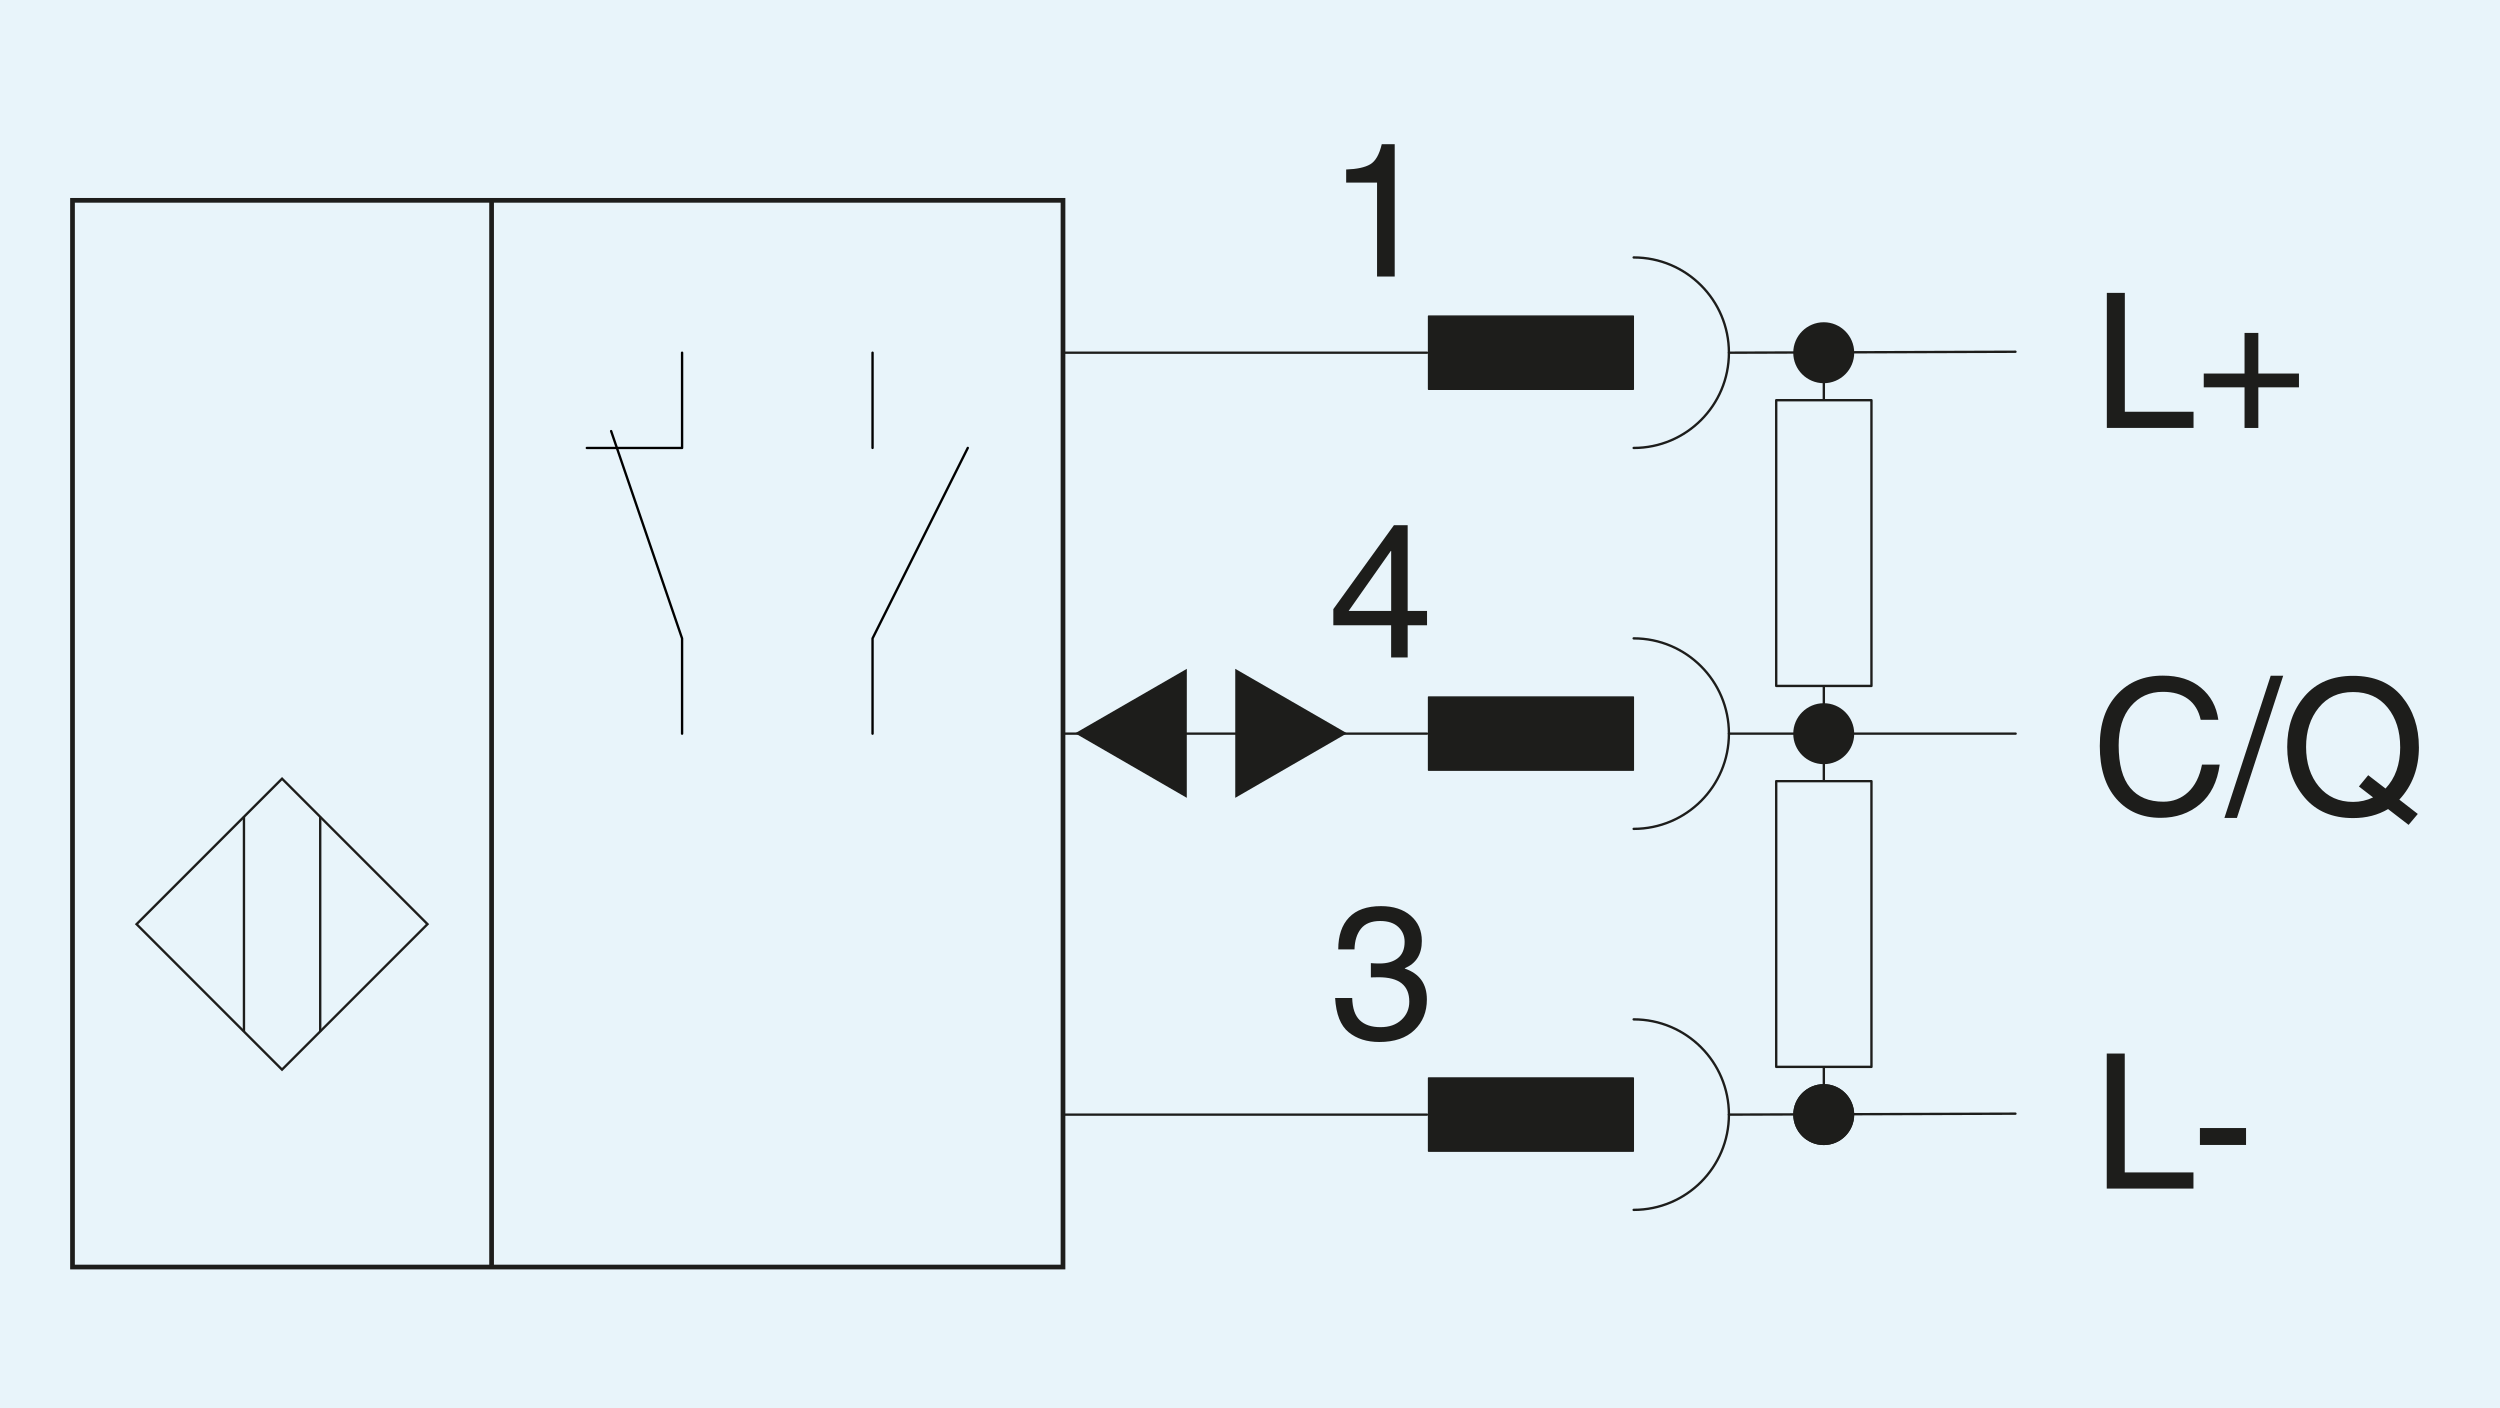 <?xml version="1.0" encoding="UTF-8"?><svg xmlns="http://www.w3.org/2000/svg" version="1.1" viewBox="0 0 600 338"><!--Generator: Adobe Illustrator 28.7.3, SVG Export Plug-In . SVG Version: 1.2.0 Build 164)--><g><g id="Ebene_2"><rect width="600" height="338" fill="#e8f4fa"/></g><g id="_x36_4703" display="none"><g><path d="M425.64,53.63h9.03v2.12h-11.4v-17.75h2.37v15.62Z" fill="#1d1d1b"/><path d="M441.38,43.27h1.81v5.34h5.34v1.81h-5.34v5.34h-1.81v-5.34h-5.36v-1.81h5.36v-5.34Z" fill="#1d1d1b"/></g><g><path d="M425.64,301.11h9.03v2.12h-11.4v-17.75h2.37v15.62Z" fill="#1d1d1b"/><path d="M441.58,297.5h-6.06v-2.22h6.06v2.22Z" fill="#1d1d1b"/></g><path d="M255.04,293.85c0,2.21-1.79,4-4.01,4s-4.01-1.79-4.01-4,1.79-4.01,4.01-4.01,4.01,1.8,4.01,4.01Z" fill="#1d1d1b"/><path d="M305.11,43.49c0,2.21-1.79,4-4.01,4s-4.01-1.79-4.01-4,1.79-4.01,4.01-4.01,4.01,1.8,4.01,4.01Z" fill="#1d1d1b"/><path d="M255.04,43.49c0,2.21-1.79,4-4.01,4s-4.01-1.79-4.01-4,1.79-4.01,4.01-4.01,4.01,1.8,4.01,4.01Z" fill="#1d1d1b"/><path d="M305.11,168.67c0,2.21-1.79,4-4.01,4s-4.01-1.79-4.01-4,1.79-4.01,4.01-4.01,4.01,1.8,4.01,4.01Z" fill="#1d1d1b"/><path d="M255.04,168.67c0,2.21-1.79,4-4.01,4s-4.01-1.79-4.01-4,1.79-4.01,4.01-4.01,4.01,1.8,4.01,4.01Z" fill="#1d1d1b"/><path d="M401.24,250.52s0,43.32,0,43.32" fill="none" stroke="#1d1d1b" stroke-miterlimit="10" stroke-width=".57"/><line x1="401.24" y1="211.97" x2="401.24" y2="168.67" fill="none" stroke="#1d1d1b" stroke-miterlimit="10" stroke-width=".57"/><g><rect x="244.78" y="232" width="12.52" height="37.55" fill="none" stroke="#1d1d1b" stroke-linecap="round" stroke-linejoin="round" stroke-width=".57"/><line x1="251.04" y1="269.63" x2="251.04" y2="293.84" fill="none" stroke="#1d1d1b" stroke-linecap="round" stroke-linejoin="round" stroke-width=".57"/><line x1="251.04" y1="168.67" x2="251.04" y2="231.87" fill="none" stroke="#1d1d1b" stroke-linecap="round" stroke-linejoin="round" stroke-width=".57"/></g><rect x="394.99" y="212.48" width="12.52" height="37.55" fill="none" stroke="#1d1d1b" stroke-linecap="round" stroke-linejoin="round" stroke-width=".57"/><line x1="150.89" y1="293.84" x2="401.24" y2="293.84" fill="none" stroke="#1d1d1b" stroke-linecap="round" stroke-linejoin="round" stroke-width=".57"/><line x1="251.03" y1="168.67" x2="401.24" y2="168.67" fill="none" stroke="#1d1d1b" stroke-linecap="round" stroke-linejoin="round" stroke-width=".57"/><line x1="150.89" y1="43.49" x2="401.24" y2="43.49" fill="none" stroke="#1d1d1b" stroke-linecap="round" stroke-linejoin="round" stroke-width=".57"/><path d="M385.22,294.2c0,2.21-1.79,4-4.01,4s-4.01-1.79-4.01-4,1.79-4.01,4.01-4.01,4.01,1.8,4.01,4.01Z" fill="#fff" stroke="#1d1d1b" stroke-width=".57"/><path d="M385.22,169.02c0,2.21-1.79,4-4.01,4s-4.01-1.79-4.01-4,1.79-4.01,4.01-4.01,4.01,1.8,4.01,4.01Z" fill="#fff" stroke="#1d1d1b" stroke-width=".57"/><g><polygon points="291.41 114.15 301.1 94.13 310.79 114.15 291.41 114.15" fill="none" stroke="#1d1d1b" stroke-linecap="round" stroke-linejoin="round" stroke-width=".57"/><polyline points="292.58 92.99 309.31 92.99 309.31 97.79" fill="none" stroke="#1d1d1b" stroke-linecap="round" stroke-linejoin="round" stroke-width=".57"/></g><line x1="301.1" y1="43.49" x2="301.1" y2="168.67" fill="none" stroke="#1d1d1b" stroke-linecap="round" stroke-linejoin="round" stroke-width=".57"/><line x1="251.03" y1="43.49" x2="251.03" y2="86.72" fill="none" stroke="#000" stroke-linecap="round" stroke-linejoin="round" stroke-width=".57"/><polyline points="251.03 168.67 251.03 120.43 228.14 108.98" fill="none" stroke="#000" stroke-linecap="round" stroke-linejoin="round" stroke-width=".57"/><polygon points="238.46 89.52 228.92 97.16 240.37 94.61 238.46 89.52" fill="none" stroke="#000" stroke-linecap="round" stroke-linejoin="round" stroke-width=".57"/><line x1="228.14" y1="114.71" x2="228.14" y2="92.45" fill="none" stroke="#000" stroke-linecap="round" stroke-linejoin="round" stroke-width=".57"/><line x1="228.14" y1="103.57" x2="182.07" y2="103.57" fill="none" stroke="#000" stroke-dasharray="2.83 2.27 2.83" stroke-linecap="round" stroke-linejoin="round" stroke-width=".57"/><line x1="228.14" y1="97.53" x2="251.03" y2="86.72" fill="none" stroke="#000" stroke-linecap="round" stroke-linejoin="round" stroke-width=".57"/><polyline points="238.46 89.52 228.92 97.16 240.37 94.61" fill="#1d1d1b" fill-rule="evenodd"/><g><polygon points="260.72 188.13 251.03 208.15 241.34 188.13 260.72 188.13" fill="none" stroke="#1d1d1b" stroke-linecap="round" stroke-linejoin="round" stroke-width=".57"/><line x1="259.55" y1="209.29" x2="242.82" y2="209.29" fill="none" stroke="#1d1d1b" stroke-linecap="round" stroke-linejoin="round" stroke-width=".57"/></g><g><polygon points="351.74 53.18 331.72 43.49 351.74 33.8 351.74 53.18" fill="none" stroke="#1d1d1b" stroke-linecap="round" stroke-linejoin="round" stroke-width=".57"/><line x1="330.58" y1="52.01" x2="330.58" y2="35.28" fill="none" stroke="#1d1d1b" stroke-linecap="round" stroke-linejoin="round" stroke-width=".57"/></g><g><path d="M314.88,223.65h2.05v1.82h.05c.93-1.46,2.21-2.2,3.86-2.2s2.98.61,3.94,1.82c.96,1.21,1.44,2.76,1.44,4.64,0,2.11-.49,3.84-1.47,5.19-.98,1.35-2.39,2.03-4.21,2.03-1.5,0-2.64-.58-3.44-1.74h-.05v6.48h-2.17v-18.05ZM316.96,230.72c0,1.38.34,2.46,1.01,3.21.68.76,1.52,1.13,2.52,1.13,1.1,0,1.96-.45,2.57-1.35.61-.9.92-2.12.92-3.65,0-1.68-.29-2.91-.88-3.68-.59-.77-1.47-1.16-2.66-1.16s-2.02.45-2.61,1.36c-.59.91-.88,2.28-.88,4.14Z" fill="#1d1d1b"/><path d="M339.38,236.58h-2.17v-7.96c0-1.22-.21-2.1-.64-2.61-.43-.52-1.13-.78-2.12-.78s-1.79.37-2.44,1.11c-.65.74-.98,1.8-.98,3.19v7.05h-2.17v-12.93h2.05v1.82h.05c1.02-1.46,2.32-2.2,3.91-2.2,1.46,0,2.58.39,3.36,1.17.78.78,1.16,1.89,1.16,3.34v8.8Z" fill="#1d1d1b"/><path d="M342.49,223.65h2.05v1.82h.05c.93-1.46,2.21-2.2,3.86-2.2s2.98.61,3.94,1.82c.96,1.21,1.44,2.76,1.44,4.64,0,2.11-.49,3.84-1.47,5.19-.98,1.35-2.39,2.03-4.21,2.03-1.5,0-2.64-.58-3.44-1.74h-.05v6.48h-2.17v-18.05ZM344.57,230.72c0,1.38.34,2.46,1.01,3.21.68.76,1.52,1.13,2.52,1.13,1.1,0,1.96-.45,2.57-1.35.61-.9.92-2.12.92-3.65,0-1.68-.29-2.91-.88-3.68-.59-.77-1.47-1.16-2.66-1.16s-2.02.45-2.61,1.36c-.59.91-.88,2.28-.88,4.14Z" fill="#1d1d1b"/></g></g><g id="_x36_4704" display="none"><g><path d="M426.13,53.06h9.1v2.14h-11.48v-17.88h2.38v15.74Z" fill="#1d1d1b"/><path d="M441.98,42.62h1.83v5.38h5.38v1.82h-5.38v5.38h-1.83v-5.38h-5.4v-1.82h5.4v-5.38Z" fill="#1d1d1b"/></g><g><path d="M426.13,302.35h9.1v2.14h-11.48v-17.88h2.38v15.74Z" fill="#1d1d1b"/><path d="M442.19,298.71h-6.11v-2.24h6.11v2.24Z" fill="#1d1d1b"/></g><path d="M254.28,42.84c0-2.22-1.81-4.03-4.03-4.03s-4.03,1.81-4.03,4.03,1.81,4.04,4.03,4.04,4.03-1.81,4.03-4.04Z" fill="#1d1d1b"/><path d="M304.71,168.94c0,2.22-1.81,4.03-4.03,4.03s-4.03-1.81-4.03-4.03,1.81-4.04,4.03-4.04,4.03,1.81,4.03,4.04Z" fill="#1d1d1b"/><path d="M254.28,295.02c0-2.22-1.81-4.03-4.03-4.03s-4.03,1.81-4.03,4.03,1.81,4.04,4.03,4.04,4.03-1.81,4.03-4.04Z" fill="#1d1d1b"/><path d="M304.71,295.03c0,2.22-1.81,4.03-4.03,4.03s-4.03-1.81-4.03-4.03,1.81-4.04,4.03-4.04,4.03,1.81,4.03,4.04Z" fill="#1d1d1b"/><path d="M254.28,168.93c0-2.22-1.81-4.03-4.03-4.03s-4.03,1.81-4.03,4.03,1.81,4.04,4.03,4.04,4.03-1.81,4.03-4.04Z" fill="#1d1d1b"/><path d="M401.55,125.3s0,43.64,0,43.64" fill="none" stroke="#1d1d1b" stroke-miterlimit="10" stroke-width=".57"/><line x1="401.55" y1="86.47" x2="401.55" y2="42.84" fill="none" stroke="#1d1d1b" stroke-miterlimit="10" stroke-width=".57"/><g><rect x="243.95" y="67.31" width="12.61" height="37.82" fill="none" stroke="#1d1d1b" stroke-linecap="round" stroke-linejoin="round" stroke-width=".57"/><line x1="250.25" y1="67.24" x2="250.25" y2="42.85" fill="none" stroke="#1d1d1b" stroke-linecap="round" stroke-linejoin="round" stroke-width=".57"/><line x1="250.25" y1="168.93" x2="250.25" y2="105.27" fill="none" stroke="#1d1d1b" stroke-linecap="round" stroke-linejoin="round" stroke-width=".57"/></g><rect x="395.25" y="86.98" width="12.61" height="37.83" fill="none" stroke="#1d1d1b" stroke-linecap="round" stroke-linejoin="round" stroke-width=".57"/><line x1="149.37" y1="295.02" x2="401.55" y2="295.03" fill="none" stroke="#1d1d1b" stroke-linecap="round" stroke-linejoin="round" stroke-width=".57"/><line x1="250.24" y1="168.93" x2="401.55" y2="168.94" fill="none" stroke="#1d1d1b" stroke-linecap="round" stroke-linejoin="round" stroke-width=".57"/><line x1="149.37" y1="42.85" x2="401.55" y2="42.84" fill="none" stroke="#1d1d1b" stroke-linecap="round" stroke-linejoin="round" stroke-width=".57"/><path d="M385.41,169.29c0,2.23-1.81,4.03-4.04,4.03s-4.03-1.8-4.03-4.03,1.81-4.04,4.03-4.04,4.04,1.81,4.04,4.04Z" fill="#fff" stroke="#1d1d1b" stroke-width=".57"/><path d="M385.41,43.2c0,2.23-1.81,4.03-4.04,4.03s-4.03-1.8-4.03-4.03,1.81-4.04,4.03-4.04,4.04,1.81,4.04,4.04Z" fill="#fff" stroke="#1d1d1b" stroke-width=".57"/><g><polygon points="290.92 240.12 300.68 219.95 310.44 240.12 290.92 240.12" fill="none" stroke="#1d1d1b" stroke-linecap="round" stroke-linejoin="round" stroke-width=".57"/><polyline points="292.1 218.8 308.95 218.8 308.95 223.63" fill="none" stroke="#1d1d1b" stroke-linecap="round" stroke-linejoin="round" stroke-width=".57"/></g><line x1="300.68" y1="168.94" x2="300.68" y2="295.03" fill="none" stroke="#1d1d1b" stroke-linecap="round" stroke-linejoin="round" stroke-width=".57"/><line x1="227.18" y1="234.5" x2="180.78" y2="234.5" fill="none" stroke="#000" stroke-dasharray="2.83 2.27 2.83" stroke-linecap="round" stroke-linejoin="round" stroke-width=".57"/><g><polygon points="260 128.02 250.24 148.18 240.48 128.02 260 128.02" fill="none" stroke="#1d1d1b" stroke-linecap="round" stroke-linejoin="round" stroke-width=".57"/><line x1="258.82" y1="149.33" x2="241.97" y2="149.33" fill="none" stroke="#1d1d1b" stroke-linecap="round" stroke-linejoin="round" stroke-width=".57"/></g><g><polygon points="330.37 304.78 350.54 295.03 330.37 285.27 330.37 304.78" fill="none" stroke="#1d1d1b" stroke-linecap="round" stroke-linejoin="round" stroke-width=".57"/><line x1="351.69" y1="303.61" x2="351.69" y2="286.76" fill="none" stroke="#1d1d1b" stroke-linecap="round" stroke-linejoin="round" stroke-width=".57"/></g><g><path d="M325.16,111.25h-2.19v-8.02c0-1.23-.21-2.11-.64-2.63-.43-.52-1.14-.78-2.14-.78s-1.8.37-2.46,1.12c-.66.75-.99,1.82-.99,3.21v7.1h-2.19v-13.03h2.07v1.84h.05c1.03-1.48,2.34-2.21,3.93-2.21,1.47,0,2.6.39,3.38,1.17.78.78,1.17,1.9,1.17,3.36v8.87Z" fill="#1d1d1b"/><path d="M328.3,98.23h2.07v1.84h.05c.93-1.48,2.23-2.21,3.89-2.21s3,.61,3.97,1.83c.97,1.22,1.45,2.78,1.45,4.68,0,2.12-.5,3.87-1.48,5.23-.99,1.36-2.4,2.04-4.25,2.04-1.51,0-2.66-.58-3.47-1.75h-.05v6.53h-2.19v-18.18ZM330.39,105.35c0,1.39.34,2.47,1.02,3.24.68.76,1.53,1.14,2.54,1.14,1.11,0,1.97-.45,2.59-1.36s.92-2.13.92-3.68c0-1.69-.3-2.93-.89-3.71s-1.48-1.17-2.68-1.17-2.04.46-2.63,1.37-.89,2.3-.89,4.17Z" fill="#1d1d1b"/><path d="M352.98,111.25h-2.19v-8.02c0-1.23-.21-2.11-.64-2.63-.43-.52-1.14-.78-2.14-.78s-1.8.37-2.46,1.12c-.66.75-.99,1.82-.99,3.21v7.1h-2.19v-13.03h2.07v1.84h.05c1.03-1.48,2.34-2.21,3.93-2.21,1.47,0,2.6.39,3.38,1.17.78.78,1.17,1.9,1.17,3.36v8.87Z" fill="#1d1d1b"/></g><line x1="250.24" y1="295.03" x2="250.24" y2="251.48" fill="none" stroke="#000" stroke-linecap="round" stroke-linejoin="round" stroke-width=".57"/><polyline points="250.24 168.94 250.24 217.52 227.18 229.05" fill="none" stroke="#000" stroke-linecap="round" stroke-linejoin="round" stroke-width=".57"/><polygon points="240.63 243.79 250.24 251.48 238.71 248.91 240.63 243.79" fill="none" stroke="#000" stroke-linecap="round" stroke-linejoin="round" stroke-width=".57"/><line x1="227.18" y1="223.29" x2="227.18" y2="245.71" fill="none" stroke="#000" stroke-linecap="round" stroke-linejoin="round" stroke-width=".57"/><line x1="227.18" y1="240.59" x2="250.24" y2="251.48" fill="none" stroke="#000" stroke-linecap="round" stroke-linejoin="round" stroke-width=".57"/><polyline points="240.63 243.79 250.24 251.48 238.71 248.91" fill="#1d1d1b" fill-rule="evenodd"/></g><g id="_x36_4717" display="none"><rect x="63.63" y="49.43" width="180.15" height="194" fill="none" stroke="#1d1d1b" stroke-miterlimit="2.61" stroke-width="1.13"/><line x1="139.85" y1="49.43" x2="139.85" y2="243.43" fill="none" stroke="#1d1d1b" stroke-miterlimit="2.61" stroke-width="1.13"/><g><path d="M259.91,38.72h10.78c2.12,0,3.8.57,5.06,1.72,1.26,1.15,1.89,2.63,1.89,4.46,0,1.1-.28,2.11-.83,3.02-.55.91-1.37,1.61-2.46,2.11,1.53.58,2.66,1.35,3.38,2.31.72.96,1.08,2.19,1.08,3.69,0,2.12-.76,3.85-2.29,5.21-1.53,1.36-3.55,2.04-6.05,2.04h-10.55v-24.56ZM263.19,49.11h6.03c1.76,0,3.05-.32,3.87-.96.82-.64,1.23-1.64,1.23-3,0-1.17-.39-2.06-1.16-2.67-.77-.61-2.07-.92-3.9-.92h-6.07v7.55ZM263.19,60.44h7.08c1.74,0,3.04-.4,3.91-1.21.87-.81,1.3-1.9,1.3-3.27s-.48-2.43-1.45-3.12-2.4-1.03-4.29-1.03h-6.55v8.62Z" fill="#1d1d1b"/><path d="M299.16,38.72h3.21v24.56h-3.69l-12.53-19.85h-.07v19.85h-3.17v-24.56h3.89l12.3,19.83h.07v-19.83Z" fill="#1d1d1b"/></g><g><path d="M437.24,152.11l-2.57,7.15h-3.41l9.24-24.56h3.76l8.89,24.56h-3.63l-2.42-7.15h-9.86ZM445.9,149.17l-3.63-10.81h-.07l-3.94,10.81h7.64Z" fill="#1d1d1b"/><path d="M472.41,142.09c-.37-1.67-1.14-2.94-2.31-3.8-1.17-.86-2.7-1.29-4.57-1.29-2.42,0-4.36.88-5.83,2.63-1.47,1.75-2.21,4.12-2.21,7.11,0,3.45.7,6.02,2.09,7.71,1.39,1.69,3.41,2.53,6.05,2.53,1.74,0,3.23-.58,4.49-1.73,1.25-1.15,2.1-2.83,2.53-5.02h3.22c-.43,3.15-1.63,5.56-3.59,7.21s-4.34,2.48-7.15,2.48c-3.35,0-6.04-1.15-8.05-3.46-2.01-2.31-3.02-5.51-3.02-9.61s1.05-7.08,3.15-9.37c2.1-2.29,4.87-3.43,8.31-3.43,2.85,0,5.16.74,6.93,2.21,1.77,1.47,2.82,3.41,3.16,5.83h-3.21Z" fill="#1d1d1b"/><path d="M479,159.92h-2.27l8.42-25.87h2.27l-8.42,25.87Z" fill="#1d1d1b"/><path d="M489.59,134.7h9.96c3.22,0,5.74,1.11,7.56,3.32,1.82,2.21,2.73,5.08,2.73,8.61,0,3.79-.91,6.84-2.73,9.16-1.82,2.32-4.39,3.48-7.69,3.48h-9.83v-24.56ZM492.92,156.42h6.43c2.23,0,3.97-.85,5.23-2.56s1.89-4.05,1.89-7.01-.63-5.21-1.91-6.83c-1.27-1.63-3.1-2.45-5.5-2.47h-6.15v18.88Z" fill="#1d1d1b"/><path d="M531.31,142.09c-.37-1.67-1.14-2.94-2.31-3.8-1.17-.86-2.7-1.29-4.57-1.29-2.42,0-4.36.88-5.83,2.63-1.47,1.75-2.21,4.12-2.21,7.11,0,3.45.7,6.02,2.09,7.71,1.39,1.69,3.41,2.53,6.05,2.53,1.74,0,3.23-.58,4.49-1.73,1.25-1.15,2.1-2.83,2.53-5.02h3.22c-.43,3.15-1.63,5.56-3.59,7.21s-4.34,2.48-7.15,2.48c-3.35,0-6.04-1.15-8.05-3.46-2.01-2.31-3.02-5.51-3.02-9.61s1.05-7.08,3.15-9.37c2.1-2.29,4.87-3.43,8.31-3.43,2.85,0,5.16.74,6.93,2.21,1.77,1.47,2.82,3.41,3.16,5.83h-3.21Z" fill="#1d1d1b"/></g><line x1="192.71" y1="284.69" x2="192.71" y2="243.54" fill="none" stroke="#1d1d1b" stroke-linecap="round" stroke-linejoin="round" stroke-width=".57"/><line x1="330.43" y1="284.9" x2="405.37" y2="284.9" fill="none" stroke="#1d1d1b" stroke-linecap="round" stroke-linejoin="round" stroke-width=".57"/><line x1="312.68" y1="284.77" x2="194.19" y2="284.77" fill="none" stroke="#1d1d1b" stroke-linecap="round" stroke-linejoin="round" stroke-width=".57"/><line x1="290.04" y1="284.77" x2="193.07" y2="284.77" fill="none" stroke="#1d1d1b" stroke-linecap="round" stroke-linejoin="round" stroke-width=".57"/><g><line x1="406.48" y1="304.2" x2="406.48" y2="265.23" fill="none" stroke="#1d1d1b" stroke-linecap="round" stroke-linejoin="round" stroke-width=".62"/><line x1="416.3" y1="294.42" x2="416.3" y2="274.94" fill="none" stroke="#1d1d1b" stroke-linecap="round" stroke-linejoin="round" stroke-width=".62"/><line x1="411.35" y1="299.26" x2="411.35" y2="269.97" fill="none" stroke="#1d1d1b" stroke-linecap="round" stroke-linejoin="round" stroke-width=".62"/></g><path d="M198.3,243.45c0,3.06-2.48,5.54-5.54,5.54s-5.54-2.48-5.54-5.54,2.48-5.55,5.54-5.55,5.54,2.49,5.54,5.55Z" fill="#1d1d1b"/><g><path d="M260.19,177.29h10.78c2.12,0,3.8.57,5.06,1.72,1.26,1.15,1.89,2.63,1.89,4.46,0,1.1-.28,2.11-.83,3.02s-1.37,1.61-2.46,2.11c1.53.58,2.66,1.35,3.38,2.31.72.96,1.08,2.19,1.08,3.69,0,2.12-.76,3.85-2.29,5.21-1.53,1.36-3.55,2.04-6.05,2.04h-10.55v-24.56ZM263.47,187.68h6.03c1.76,0,3.05-.32,3.87-.96.82-.64,1.23-1.64,1.23-3,0-1.17-.39-2.06-1.16-2.67-.77-.61-2.07-.92-3.9-.92h-6.07v7.55ZM263.47,199.01h7.08c1.74,0,3.04-.4,3.91-1.21.87-.81,1.3-1.9,1.3-3.27s-.48-2.43-1.45-3.12c-.97-.69-2.4-1.03-4.29-1.03h-6.55v8.62Z" fill="#1d1d1b"/><path d="M302.02,177.29v15.94c0,2.72-.86,4.94-2.58,6.68s-4.16,2.6-7.31,2.6c-2.94,0-5.25-.8-6.93-2.4-1.68-1.6-2.52-3.74-2.52-6.42v-16.39h3.28v15.46c0,2.26.56,3.96,1.7,5.1,1.13,1.14,2.64,1.71,4.54,1.71,2.03,0,3.61-.57,4.75-1.71,1.14-1.14,1.71-2.82,1.71-5.04v-15.52h3.36Z" fill="#1d1d1b"/></g><rect x="347.7" y="207.15" width="51.96" height="17.32" fill="none" stroke="#1d1d1b" stroke-linecap="round" stroke-linejoin="round" stroke-width=".57"/><line x1="313.04" y1="215.71" x2="243.78" y2="215.71" fill="none" stroke="#1d1d1b" stroke-linecap="round" stroke-linejoin="round" stroke-width=".57"/><g><path d="M270.59,257.96h10.79v13.13h-2.16l-.8-3.17c-1.05,1.34-2.28,2.31-3.69,2.92-1.42.61-2.89.91-4.41.91-2.46,0-4.52-.54-6.17-1.61s-2.94-2.56-3.85-4.45c-.91-1.89-1.37-4.25-1.37-7.08,0-3.53,1.05-6.53,3.15-9.01s4.93-3.71,8.48-3.71c2.65,0,4.97.74,6.95,2.22s3.14,3.44,3.46,5.88h-3.21c-.39-1.62-1.21-2.88-2.47-3.79s-2.89-1.37-4.9-1.37c-2.42,0-4.36.91-5.83,2.73-1.47,1.82-2.21,4.23-2.21,7.23,0,3.49.73,6.05,2.19,7.68,1.46,1.63,3.45,2.45,5.98,2.45,1.65,0,3.04-.33,4.19-.98,1.14-.65,2.02-1.54,2.63-2.66.61-1.12.92-2.61.92-4.47h-7.67v-2.84Z" fill="#1d1d1b"/><path d="M302.84,246.54h3.21v24.56h-3.69l-12.53-19.85h-.07v19.85h-3.17v-24.56h3.89l12.3,19.83h.07v-19.83Z" fill="#1d1d1b"/><path d="M310.5,271.75h-2.27l8.42-25.87h2.27l-8.42,25.87Z" fill="#1d1d1b"/><path d="M331.09,271.1h-3.33v-9.89l-9.27-14.67h3.88l7.05,11.8,7.04-11.8h3.91l-9.27,14.67v9.89Z" fill="#1d1d1b"/><path d="M361.4,271.1h-18.13v-24.56h17.9v2.94h-14.57v7.52h13.43v2.94h-13.43v8.22h14.8v2.94Z" fill="#1d1d1b"/></g><line x1="399.81" y1="215.71" x2="416.93" y2="215.71" fill="none" stroke="#1d1d1b" stroke-linecap="round" stroke-linejoin="round" stroke-width=".57"/><line x1="329.98" y1="215.71" x2="346.01" y2="215.71" fill="none" stroke="#1d1d1b" stroke-linecap="round" stroke-linejoin="round" stroke-width=".57"/><line x1="313.04" y1="77.14" x2="243.78" y2="77.14" fill="none" stroke="#1d1d1b" stroke-linecap="round" stroke-linejoin="round" stroke-width=".57"/><line x1="329.98" y1="77.14" x2="417" y2="76.97" fill="none" stroke="#1d1d1b" stroke-linecap="round" stroke-linejoin="round" stroke-width=".57"/><line x1="243.78" y1="215.76" x2="209.14" y2="215.77" fill="none" stroke="#1d1d1b" stroke-miterlimit="10" stroke-width=".57"/><polyline points="209.14 215.77 209.14 165.16 191.82 130.52" fill="none" stroke="#000" stroke-linecap="round" stroke-linejoin="round" stroke-width=".57"/><g><line x1="108.68" y1="161.56" x2="108.68" y2="200.59" fill="none" stroke="#1d1d1b" stroke-miterlimit="2.61" stroke-width=".57"/><line x1="94.81" y1="161.54" x2="94.81" y2="200.61" fill="none" stroke="#1d1d1b" stroke-miterlimit="2.61" stroke-width=".57"/><rect x="83.03" y="162.37" width="37.42" height="37.41" transform="translate(-98.24 124.98) rotate(-45)" fill="none" stroke="#1d1d1b" stroke-miterlimit="2.61" stroke-width=".57"/></g><polyline points="209.14 130.52 209.14 77.14 243.78 77.14" fill="none" stroke="#000" stroke-linecap="round" stroke-linejoin="round" stroke-width=".57"/></g><g id="_x36_4721" display="none"><rect x="32.61" y="48.69" width="237.02" height="255.24" fill="none" stroke="#1d1d1b" stroke-miterlimit="2.61" stroke-width="1.13"/><line x1="132.89" y1="48.69" x2="132.89" y2="303.93" fill="none" stroke="#1d1d1b" stroke-miterlimit="2.61" stroke-width="1.13"/><g><path d="M290.86,34.6h14.18c2.78,0,5,.75,6.66,2.26,1.66,1.51,2.48,3.47,2.48,5.87,0,1.45-.36,2.77-1.09,3.97-.73,1.19-1.81,2.12-3.24,2.78,2.01.76,3.5,1.77,4.45,3.03.95,1.26,1.42,2.88,1.42,4.86,0,2.78-1.01,5.07-3.02,6.86-2.01,1.79-4.66,2.68-7.96,2.68h-13.88v-32.32ZM295.16,48.28h7.94c2.32,0,4.01-.42,5.09-1.26,1.08-.84,1.62-2.16,1.62-3.95,0-1.54-.51-2.71-1.53-3.52-1.02-.81-2.73-1.21-5.13-1.21h-7.98v9.94ZM295.16,63.18h9.32c2.29,0,4-.53,5.14-1.59,1.14-1.06,1.71-2.5,1.71-4.3s-.64-3.2-1.91-4.1-3.16-1.35-5.65-1.35h-8.62v11.34Z" fill="#1d1d1b"/><path d="M342.49,34.6h4.22v32.32h-4.86l-16.49-26.12h-.09v26.12h-4.18v-32.32h5.12l16.18,26.09h.09v-26.09Z" fill="#1d1d1b"/></g><g><path d="M523.7,99.29h16.44v3.87h-20.75v-32.32h4.31v28.45Z" fill="#1d1d1b"/><path d="M552.34,80.42h3.3v9.72h9.72v3.3h-9.72v9.72h-3.3v-9.72h-9.76v-3.3h9.76v-9.72Z" fill="#1d1d1b"/></g><g><path d="M523.69,281.3h16.44v3.87h-20.75v-32.32h4.31v28.45Z" fill="#1d1d1b"/><path d="M552.7,274.73h-11.04v-4.04h11.04v4.04Z" fill="#1d1d1b"/></g><g><path d="M291.23,216.91h14.18c2.78,0,5,.75,6.66,2.26s2.48,3.47,2.48,5.87c0,1.45-.36,2.77-1.09,3.97-.73,1.19-1.81,2.12-3.24,2.78,2.01.76,3.5,1.77,4.45,3.03.95,1.26,1.42,2.88,1.42,4.86,0,2.79-1.01,5.07-3.02,6.86s-4.66,2.68-7.96,2.68h-13.88v-32.32ZM295.54,230.59h7.94c2.32,0,4.01-.42,5.09-1.26,1.08-.84,1.62-2.16,1.62-3.95,0-1.54-.51-2.71-1.53-3.52-1.02-.81-2.73-1.21-5.13-1.21h-7.98v9.94ZM295.54,245.49h9.32c2.29,0,4-.53,5.14-1.59s1.71-2.5,1.71-4.3-.64-3.2-1.91-4.1-3.16-1.35-5.65-1.35h-8.62v11.34Z" fill="#1d1d1b"/><path d="M346.25,216.91v20.97c0,3.58-1.13,6.5-3.4,8.78-2.26,2.28-5.47,3.42-9.62,3.42-3.87,0-6.91-1.05-9.11-3.15-2.21-2.1-3.31-4.92-3.31-8.45v-21.57h4.31v20.33c0,2.98.74,5.21,2.23,6.72,1.49,1.5,3.48,2.25,5.97,2.25,2.67,0,4.75-.75,6.25-2.25,1.5-1.5,2.25-3.71,2.25-6.63v-20.42h4.42Z" fill="#1d1d1b"/></g><rect x="406.35" y="256.2" width="68.36" height="22.79" fill="none" stroke="#1d1d1b" stroke-linecap="round" stroke-linejoin="round" stroke-width=".57"/><line x1="360.75" y1="267.46" x2="269.63" y2="267.46" fill="none" stroke="#1d1d1b" stroke-linecap="round" stroke-linejoin="round" stroke-width=".57"/><line x1="474.91" y1="267.46" x2="497.43" y2="267.46" fill="none" stroke="#1d1d1b" stroke-linecap="round" stroke-linejoin="round" stroke-width=".57"/><line x1="383.04" y1="267.46" x2="404.13" y2="267.46" fill="none" stroke="#1d1d1b" stroke-linecap="round" stroke-linejoin="round" stroke-width=".57"/><line x1="360.76" y1="85.15" x2="269.64" y2="85.15" fill="none" stroke="#1d1d1b" stroke-linecap="round" stroke-linejoin="round" stroke-width=".57"/><line x1="383.04" y1="85.15" x2="497.53" y2="84.92" fill="none" stroke="#1d1d1b" stroke-linecap="round" stroke-linejoin="round" stroke-width=".57"/><line x1="269.64" y1="267.53" x2="224.05" y2="267.54" fill="none" stroke="#1d1d1b" stroke-miterlimit="10" stroke-width=".57"/><polyline points="224.06 267.54 224.06 200.96 201.27 155.37" fill="none" stroke="#000" stroke-linecap="round" stroke-linejoin="round" stroke-width=".57"/><g><line x1="91.88" y1="196.21" x2="91.88" y2="247.57" fill="none" stroke="#1d1d1b" stroke-miterlimit="2.61" stroke-width=".57"/><line x1="73.64" y1="196.19" x2="73.64" y2="247.59" fill="none" stroke="#1d1d1b" stroke-miterlimit="2.61" stroke-width=".57"/><rect x="58.13" y="197.28" width="49.23" height="49.22" transform="translate(-132.67 123.51) rotate(-45)" fill="none" stroke="#1d1d1b" stroke-miterlimit="2.61" stroke-width=".57"/></g><polyline points="224.06 155.37 224.05 85.15 269.63 85.15" fill="none" stroke="#000" stroke-linecap="round" stroke-linejoin="round" stroke-width=".57"/></g><g id="_x36_4723" display="none"><g><path d="M276.08,34.1h10.56c2.07,0,3.73.56,4.96,1.69,1.23,1.12,1.85,2.58,1.85,4.37,0,1.08-.27,2.07-.81,2.96-.54.89-1.35,1.58-2.42,2.07,1.5.57,2.61,1.32,3.31,2.26.71.94,1.06,2.15,1.06,3.62,0,2.07-.75,3.78-2.25,5.11s-3.47,2-5.93,2h-10.34v-24.07ZM279.29,44.29h5.91c1.73,0,2.99-.31,3.79-.94.8-.63,1.2-1.61,1.2-2.94,0-1.15-.38-2.02-1.14-2.62-.76-.6-2.03-.9-3.82-.9h-5.94v7.4ZM279.29,55.39h6.94c1.7,0,2.98-.4,3.83-1.19.85-.79,1.28-1.86,1.28-3.2s-.48-2.38-1.42-3.05c-.95-.67-2.35-1.01-4.21-1.01h-6.42v8.45Z" fill="#1d1d1b"/><path d="M314.55,34.1h3.14v24.07h-3.62l-12.28-19.45h-.07v19.45h-3.11v-24.07h3.82l12.05,19.44h.07v-19.44Z" fill="#1d1d1b"/></g><g><path d="M483.28,82.45h12.25v2.88h-15.46v-24.07h3.21v21.19Z" fill="#1d1d1b"/><path d="M504.62,68.4h2.46v7.24h7.24v2.46h-7.24v7.24h-2.46v-7.24h-7.27v-2.46h7.27v-7.24Z" fill="#1d1d1b"/></g><g><path d="M483.28,285.94h12.25v2.88h-15.46v-24.07h3.21v21.19Z" fill="#1d1d1b"/><path d="M504.89,281.04h-8.22v-3.01h8.22v3.01Z" fill="#1d1d1b"/></g><g><path d="M276.15,102h10.56c2.07,0,3.73.56,4.96,1.69,1.23,1.12,1.85,2.58,1.85,4.37,0,1.08-.27,2.07-.81,2.96-.54.89-1.35,1.58-2.42,2.07,1.5.57,2.61,1.32,3.31,2.26.71.94,1.06,2.15,1.06,3.62,0,2.07-.75,3.78-2.25,5.11s-3.47,2-5.93,2h-10.34v-24.07ZM279.35,112.19h5.91c1.73,0,2.99-.31,3.79-.94.8-.63,1.2-1.61,1.2-2.94,0-1.15-.38-2.02-1.14-2.62-.76-.6-2.03-.9-3.82-.9h-5.94v7.4ZM279.35,123.29h6.94c1.7,0,2.98-.4,3.83-1.19.85-.79,1.28-1.86,1.28-3.2s-.48-2.38-1.42-3.05c-.95-.67-2.35-1.01-4.21-1.01h-6.42v8.45Z" fill="#1d1d1b"/><path d="M301.89,126.08h-3.21v-24.07h3.21v11.66l11.68-11.66h4.5l-10.04,9.71,10.3,14.36h-4.19l-8.42-12.07-3.83,3.62v8.45Z" fill="#1d1d1b"/></g><g><path d="M284.07,193.99h-3.46l-6.27-24.07h3.52l4.49,19.59h.08l5.39-19.59h3.55l5.4,19.59h.07l4.5-19.59h3.62l-6.37,24.07h-3.39l-5.5-19.96h-.07l-5.57,19.96Z" fill="#1d1d1b"/><path d="M327.37,193.99h-3.26v-11.23h-12.58v11.23h-3.21v-24.07h3.21v9.96h12.58v-9.96h3.26v24.07Z" fill="#1d1d1b"/></g><rect x="83.52" y="44.59" width="176.55" height="258.03" fill="none" stroke="#1d1d1b" stroke-miterlimit="2.61" stroke-width="1.13"/><line x1="158.21" y1="44.59" x2="158.21" y2="302.62" fill="none" stroke="#1d1d1b" stroke-miterlimit="2.61" stroke-width="1.13"/><path d="M434.88,275.94c0,2.8-2.27,5.06-5.06,5.06s-5.06-2.26-5.06-5.06,2.27-5.07,5.06-5.07,5.06,2.27,5.06,5.07Z" fill="#1d1d1b"/><path d="M463.79,275.46" fill="none" stroke="#1d1d1b" stroke-miterlimit="10" stroke-width=".57"/><path d="M374.9,275.46" fill="none" stroke="#1d1d1b" stroke-miterlimit="10" stroke-width=".57"/><path d="M374.9,139.65" fill="none" stroke="#1d1d1b" stroke-miterlimit="10" stroke-width=".57"/><path d="M401.3,275.47c0,2.99-2.43,5.43-5.43,5.43s-5.43-2.43-5.43-5.43,2.43-5.44,5.43-5.44,5.43,2.44,5.43,5.44Z" fill="#1d1d1b"/><g><path d="M276.36,237.81h10.56c2.07,0,3.73.56,4.96,1.69,1.23,1.12,1.85,2.58,1.85,4.37,0,1.08-.27,2.07-.81,2.96-.54.89-1.35,1.58-2.42,2.07,1.5.57,2.61,1.32,3.31,2.26.71.94,1.06,2.14,1.06,3.62,0,2.07-.75,3.78-2.25,5.11-1.5,1.33-3.47,2-5.93,2h-10.34v-24.07ZM279.57,248h5.91c1.73,0,2.99-.31,3.79-.94.8-.63,1.2-1.61,1.2-2.94,0-1.15-.38-2.02-1.14-2.62-.76-.6-2.03-.9-3.82-.9h-5.94v7.4ZM279.57,259.1h6.94c1.7,0,2.98-.4,3.83-1.19.85-.79,1.28-1.86,1.28-3.2s-.48-2.38-1.42-3.05c-.95-.67-2.35-1.01-4.21-1.01h-6.42v8.45Z" fill="#1d1d1b"/><path d="M317.35,237.81v15.62c0,2.66-.84,4.84-2.53,6.54-1.69,1.7-4.08,2.55-7.16,2.55-2.88,0-5.14-.78-6.79-2.35-1.64-1.57-2.46-3.67-2.46-6.3v-16.06h3.21v15.15c0,2.22.55,3.88,1.66,5,1.11,1.12,2.59,1.68,4.45,1.68,1.99,0,3.54-.56,4.66-1.68,1.12-1.12,1.68-2.76,1.68-4.94v-15.21h3.29Z" fill="#1d1d1b"/></g><path d="M231.54,71.76c0,3-2.43,5.43-5.43,5.43s-5.43-2.43-5.43-5.43,2.43-5.44,5.43-5.44,5.43,2.44,5.43,5.44Z" fill="#1d1d1b"/><g><line x1="127.66" y1="222.39" x2="127.66" y2="260.64" fill="none" stroke="#1d1d1b" stroke-miterlimit="2.61" stroke-width=".57"/><line x1="114.08" y1="222.37" x2="114.08" y2="260.66" fill="none" stroke="#1d1d1b" stroke-miterlimit="2.61" stroke-width=".57"/><rect x="102.52" y="223.18" width="36.67" height="36.67" transform="translate(-135.37 156.19) rotate(-45)" fill="none" stroke="#1d1d1b" stroke-miterlimit="2.61" stroke-width=".57"/></g><path d="M226.11,71.75" fill="none" stroke="#1d1d1b" stroke-miterlimit="10" stroke-width=".57"/><line x1="260.06" y1="139.65" x2="226.11" y2="139.65" fill="none" stroke="#1d1d1b" stroke-miterlimit="10" stroke-width=".57"/><path d="M429.82,266.96s0,8.51,0,8.51" fill="none" stroke="#1d1d1b" stroke-miterlimit="10" stroke-width=".57"/><line x1="429.82" y1="216.04" x2="429.82" y2="139.66" fill="none" stroke="#1d1d1b" stroke-miterlimit="10" stroke-width=".57"/><g><rect x="387.39" y="216.05" width="16.97" height="50.92" fill="none" stroke="#1d1d1b" stroke-linecap="round" stroke-linejoin="round" stroke-width=".57"/><line x1="395.88" y1="267.07" x2="395.88" y2="275.46" fill="none" stroke="#1d1d1b" stroke-linecap="round" stroke-linejoin="round" stroke-width=".57"/><line x1="395.88" y1="207.56" x2="395.88" y2="215.86" fill="none" stroke="#1d1d1b" stroke-linecap="round" stroke-linejoin="round" stroke-width=".57"/></g><rect x="421.33" y="216.04" width="16.97" height="50.92" fill="none" stroke="#1d1d1b" stroke-linecap="round" stroke-linejoin="round" stroke-width=".57"/><line x1="327.86" y1="275.47" x2="260.28" y2="275.47" fill="none" stroke="#1d1d1b" stroke-linecap="round" stroke-linejoin="round" stroke-width=".57"/><line x1="344.98" y1="275.47" x2="463.79" y2="275.47" fill="none" stroke="#1d1d1b" stroke-linecap="round" stroke-linejoin="round" stroke-width=".57"/><line x1="344.98" y1="71.76" x2="463.79" y2="71.76" fill="none" stroke="#1d1d1b" stroke-linecap="round" stroke-linejoin="round" stroke-width=".57"/><line x1="327.86" y1="139.66" x2="260.28" y2="139.66" fill="none" stroke="#1d1d1b" stroke-linecap="round" stroke-linejoin="round" stroke-width=".57"/><line x1="344.98" y1="139.66" x2="429.82" y2="139.66" fill="none" stroke="#1d1d1b" stroke-linecap="round" stroke-linejoin="round" stroke-width=".57"/><line x1="327.86" y1="71.75" x2="260.28" y2="71.75" fill="none" stroke="#1d1d1b" stroke-linecap="round" stroke-linejoin="round" stroke-width=".57"/><line x1="327.87" y1="207.56" x2="260.28" y2="207.56" fill="none" stroke="#1d1d1b" stroke-linecap="round" stroke-linejoin="round" stroke-width=".57"/><line x1="344.98" y1="207.56" x2="395.88" y2="207.56" fill="none" stroke="#1d1d1b" stroke-linecap="round" stroke-linejoin="round" stroke-width=".57"/><polyline points="226.11 139.65 226.11 122.68 243.09 88.73" fill="none" stroke="#000" stroke-linecap="round" stroke-linejoin="round" stroke-width=".57"/><line x1="226.11" y1="88.73" x2="226.11" y2="71.75" fill="none" stroke="#000" stroke-linecap="round" stroke-linejoin="round" stroke-width=".57"/><polyline points="260.06 207.56 192.16 207.56 192.16 122.69 179.52 85.73" fill="none" stroke="#000" stroke-linecap="round" stroke-linejoin="round" stroke-width=".57"/><polyline points="260.28 71.75 192.16 71.75 192.16 88.73 175.19 88.73" fill="none" stroke="#000" stroke-linecap="round" stroke-linejoin="round" stroke-width=".57"/></g><g id="_x36_4730"><rect x="17.4" y="48.08" width="237.72" height="256.01" fill="none" stroke="#1d1d1b" stroke-miterlimit="2.61" stroke-width="1.13"/><line x1="117.98" y1="48.08" x2="117.98" y2="304.08" fill="none" stroke="#1d1d1b" stroke-miterlimit="2.61" stroke-width="1.13"/><path d="M334.72,66.36h-4.23v-22.53h-7.41v-3.15c2.59-.09,4.51-.5,5.78-1.25,1.26-.74,2.18-2.35,2.76-4.82h3.11v31.75Z" fill="#1d1d1b"/><g><path d="M509.96,98.82h16.49v3.88h-20.81v-32.41h4.32v28.53Z" fill="#1d1d1b"/><path d="M538.69,79.9h3.31v9.75h9.75v3.31h-9.75v9.75h-3.31v-9.75h-9.79v-3.31h9.79v-9.75Z" fill="#1d1d1b"/></g><g><path d="M509.94,281.38h16.49v3.88h-20.81v-32.41h4.32v28.53Z" fill="#1d1d1b"/><path d="M539.05,274.79h-11.07v-4.06h11.07v4.06Z" fill="#1d1d1b"/></g><path d="M337.84,150.07v7.72h-3.97v-7.72h-13.87v-3.88l14.55-20.15h3.29v20.59h4.65v3.44h-4.65ZM323.67,146.63h10.21v-14.4h-.09l-10.12,14.4Z" fill="#1d1d1b"/><path d="M445.01,267.51c0,4.03-3.27,7.31-7.31,7.31s-7.32-3.28-7.32-7.31,3.28-7.32,7.32-7.32,7.31,3.29,7.31,7.32Z" fill="#1d1d1b"/><path d="M445.01,267.51c0,4.03-3.27,7.31-7.31,7.31s-7.32-3.28-7.32-7.31,3.28-7.32,7.32-7.32,7.31,3.29,7.31,7.32Z" fill="#1d1d1b"/><path d="M445.01,176.09c0,4.03-3.27,7.31-7.31,7.31s-7.32-3.28-7.32-7.31,3.28-7.32,7.32-7.32,7.31,3.29,7.31,7.32Z" fill="#1d1d1b"/><path d="M445.01,84.66c0,4.03-3.27,7.31-7.31,7.31s-7.32-3.28-7.32-7.31,3.28-7.32,7.32-7.32,7.31,3.29,7.31,7.32Z" fill="#1d1d1b"/><path d="M329,231.15c.66.06,1.35.09,2.07.09,1.87,0,3.34-.43,4.42-1.29,1.08-.86,1.62-2.17,1.62-3.91,0-1.41-.5-2.6-1.51-3.56-1.01-.96-2.46-1.44-4.35-1.44-2.1,0-3.64.62-4.62,1.85-.98,1.24-1.5,2.89-1.55,4.96h-3.9c0-3.31.87-5.87,2.6-7.67,1.73-1.81,4.29-2.71,7.65-2.71,2.98,0,5.37.77,7.14,2.3,1.78,1.54,2.67,3.55,2.67,6.05,0,3.22-1.36,5.4-4.08,6.55v.09c3.53,1.21,5.29,3.67,5.29,7.41,0,2.98-.99,5.43-2.98,7.34-1.98,1.91-4.8,2.87-8.44,2.87-2.98,0-5.44-.78-7.36-2.35-1.93-1.57-3.01-4.3-3.24-8.21h4.1c.06,2.44.66,4.22,1.81,5.33,1.15,1.11,2.8,1.67,4.96,1.67s3.76-.58,5.03-1.74c1.26-1.16,1.9-2.62,1.9-4.39,0-1.93-.6-3.38-1.81-4.37-1.21-.98-3.07-1.48-5.6-1.48-.6,0-1.21.01-1.81.04v-3.42Z" fill="#1d1d1b"/><g><rect x="426.29" y="187.48" width="22.86" height="68.57" fill="none" stroke="#1d1d1b" stroke-linecap="round" stroke-linejoin="round" stroke-width=".57"/><line x1="437.72" y1="256.19" x2="437.72" y2="267.48" fill="none" stroke="#1d1d1b" stroke-linecap="round" stroke-linejoin="round" stroke-width=".57"/><line x1="437.72" y1="176.06" x2="437.72" y2="187.23" fill="none" stroke="#1d1d1b" stroke-linecap="round" stroke-linejoin="round" stroke-width=".57"/></g><g><rect x="426.29" y="96.05" width="22.86" height="68.57" fill="none" stroke="#1d1d1b" stroke-linecap="round" stroke-linejoin="round" stroke-width=".57"/><line x1="437.72" y1="164.76" x2="437.72" y2="176.05" fill="none" stroke="#1d1d1b" stroke-linecap="round" stroke-linejoin="round" stroke-width=".57"/><line x1="437.72" y1="84.62" x2="437.72" y2="95.8" fill="none" stroke="#1d1d1b" stroke-linecap="round" stroke-linejoin="round" stroke-width=".57"/></g><line x1="342.47" y1="267.51" x2="255.13" y2="267.51" fill="none" stroke="#1d1d1b" stroke-linecap="round" stroke-linejoin="round" stroke-width=".57"/><g><path d="M392.08,244.65c12.63,0,22.86,10.23,22.86,22.86s-10.23,22.86-22.86,22.86" fill="none" stroke="#1d1d1b" stroke-linecap="round" stroke-linejoin="round" stroke-width=".57"/><line x1="414.93" y1="267.51" x2="483.7" y2="267.28" fill="none" stroke="#1d1d1b" stroke-linecap="round" stroke-linejoin="round" stroke-width=".57"/></g><rect x="342.86" y="258.72" width="49.13" height="17.55" fill="#1d1d1b" stroke="#1d1d1b" stroke-linecap="round" stroke-linejoin="round" stroke-width=".35"/><line x1="342.48" y1="84.65" x2="255.13" y2="84.65" fill="none" stroke="#1d1d1b" stroke-linecap="round" stroke-linejoin="round" stroke-width=".57"/><g><path d="M392.08,61.79c12.62,0,22.86,10.23,22.86,22.86s-10.23,22.86-22.86,22.86" fill="none" stroke="#1d1d1b" stroke-linecap="round" stroke-linejoin="round" stroke-width=".57"/><line x1="414.94" y1="84.65" x2="483.71" y2="84.42" fill="none" stroke="#1d1d1b" stroke-linecap="round" stroke-linejoin="round" stroke-width=".57"/></g><rect x="342.86" y="75.87" width="49.13" height="17.55" fill="#1d1d1b" stroke="#1d1d1b" stroke-linecap="round" stroke-linejoin="round" stroke-width=".35"/><line x1="342.48" y1="176.07" x2="255.13" y2="176.07" fill="none" stroke="#1d1d1b" stroke-linecap="round" stroke-linejoin="round" stroke-width=".57"/><g><path d="M392.08,153.21c12.62,0,22.86,10.23,22.86,22.86s-10.23,22.86-22.86,22.86" fill="none" stroke="#1d1d1b" stroke-linecap="round" stroke-linejoin="round" stroke-width=".57"/><line x1="414.94" y1="176.07" x2="483.75" y2="176.07" fill="none" stroke="#1d1d1b" stroke-linecap="round" stroke-linejoin="round" stroke-width=".57"/></g><rect x="342.86" y="167.29" width="49.14" height="17.55" fill="#1d1d1b" stroke="#1d1d1b" stroke-linecap="round" stroke-linejoin="round" stroke-width=".35"/><path d="M209.42,176.08" fill="none" stroke="#1d1d1b" stroke-miterlimit="10" stroke-width=".57"/><path d="M255.13,176.07" fill="none" stroke="#1d1d1b" stroke-miterlimit="10" stroke-width=".57"/><g><line x1="76.85" y1="196.04" x2="76.85" y2="247.55" fill="none" stroke="#1d1d1b" stroke-miterlimit="2.61" stroke-width=".57"/><line x1="58.55" y1="196.02" x2="58.55" y2="247.57" fill="none" stroke="#1d1d1b" stroke-miterlimit="2.61" stroke-width=".57"/><rect x="43" y="197.11" width="49.38" height="49.37" transform="translate(-137.01 112.83) rotate(-45)" fill="none" stroke="#1d1d1b" stroke-miterlimit="2.61" stroke-width=".57"/></g><path d="M255.13,84.65" fill="none" stroke="#000" stroke-linecap="round" stroke-linejoin="round" stroke-width=".57"/><g><path d="M528.17,172.77c-.48-2.21-1.5-3.88-3.05-5.02s-3.56-1.71-6.03-1.71c-3.19,0-5.75,1.16-7.7,3.47s-2.91,5.44-2.91,9.38c0,4.56.92,7.95,2.76,10.18,1.84,2.23,4.5,3.34,7.98,3.34,2.29,0,4.27-.76,5.92-2.28,1.65-1.52,2.77-3.73,3.34-6.63h4.25c-.57,4.16-2.15,7.33-4.74,9.51-2.59,2.18-5.73,3.27-9.44,3.27-4.42,0-7.96-1.52-10.62-4.56-2.65-3.04-3.98-7.27-3.98-12.68s1.39-9.34,4.16-12.36c2.77-3.02,6.43-4.53,10.97-4.53,3.76,0,6.81.97,9.15,2.91,2.34,1.94,3.73,4.51,4.17,7.7h-4.23Z" fill="#1d1d1b"/><path d="M536.86,196.3h-3l11.11-34.13h3l-11.11,34.13Z" fill="#1d1d1b"/><path d="M580.54,179.28c0,5.06-1.57,9.27-4.7,12.63l4.43,3.44-2.21,2.62-4.92-3.79c-2.44,1.44-5.24,2.16-8.4,2.16-4.97,0-8.85-1.64-11.63-4.93-2.79-3.29-4.18-7.33-4.18-12.14s1.39-8.91,4.18-12.17c2.79-3.26,6.66-4.9,11.63-4.9s8.99,1.65,11.71,4.96c2.72,3.31,4.08,7.34,4.08,12.11ZM576.04,179.28c0-3.82-1-6.97-3.01-9.46-2.01-2.48-4.77-3.73-8.28-3.73s-6.22,1.25-8.25,3.75c-2.03,2.5-3.04,5.64-3.04,9.44s1.03,7.05,3.09,9.5c2.06,2.46,4.79,3.68,8.2,3.68,1.68,0,3.27-.36,4.79-1.08l-3.4-2.62,2.23-2.71,4.15,3.2c2.35-2.47,3.53-5.79,3.53-9.97Z" fill="#1d1d1b"/></g><polygon points="284.83 176 284.83 191.48 271.43 183.73 258.03 175.99 271.44 168.25 284.84 160.52 284.83 176" fill="#1d1d1b"/><polygon points="296.46 176 296.46 191.48 309.87 183.73 323.27 175.99 309.86 168.25 296.46 160.52 296.46 176" fill="#1d1d1b"/><polyline points="163.7 176.08 163.7 153.23 146.67 103.46" fill="none" stroke="#000" stroke-linecap="round" stroke-linejoin="round" stroke-width=".57"/><path d="M255.13,267.51" fill="none" stroke="#000" stroke-linecap="round" stroke-linejoin="round" stroke-width=".57"/><polyline points="163.7 84.65 163.7 107.51 140.84 107.51" fill="none" stroke="#000" stroke-linecap="round" stroke-linejoin="round" stroke-width=".57"/><path d="M255.41,84.65" fill="none" stroke="#000" stroke-linecap="round" stroke-linejoin="round" stroke-width=".57"/><polyline points="209.41 176.08 209.41 153.22 232.27 107.5" fill="none" stroke="#000" stroke-linecap="round" stroke-linejoin="round" stroke-width=".57"/><line x1="209.41" y1="107.5" x2="209.41" y2="84.65" fill="none" stroke="#000" stroke-linecap="round" stroke-linejoin="round" stroke-width=".57"/></g></g></svg>